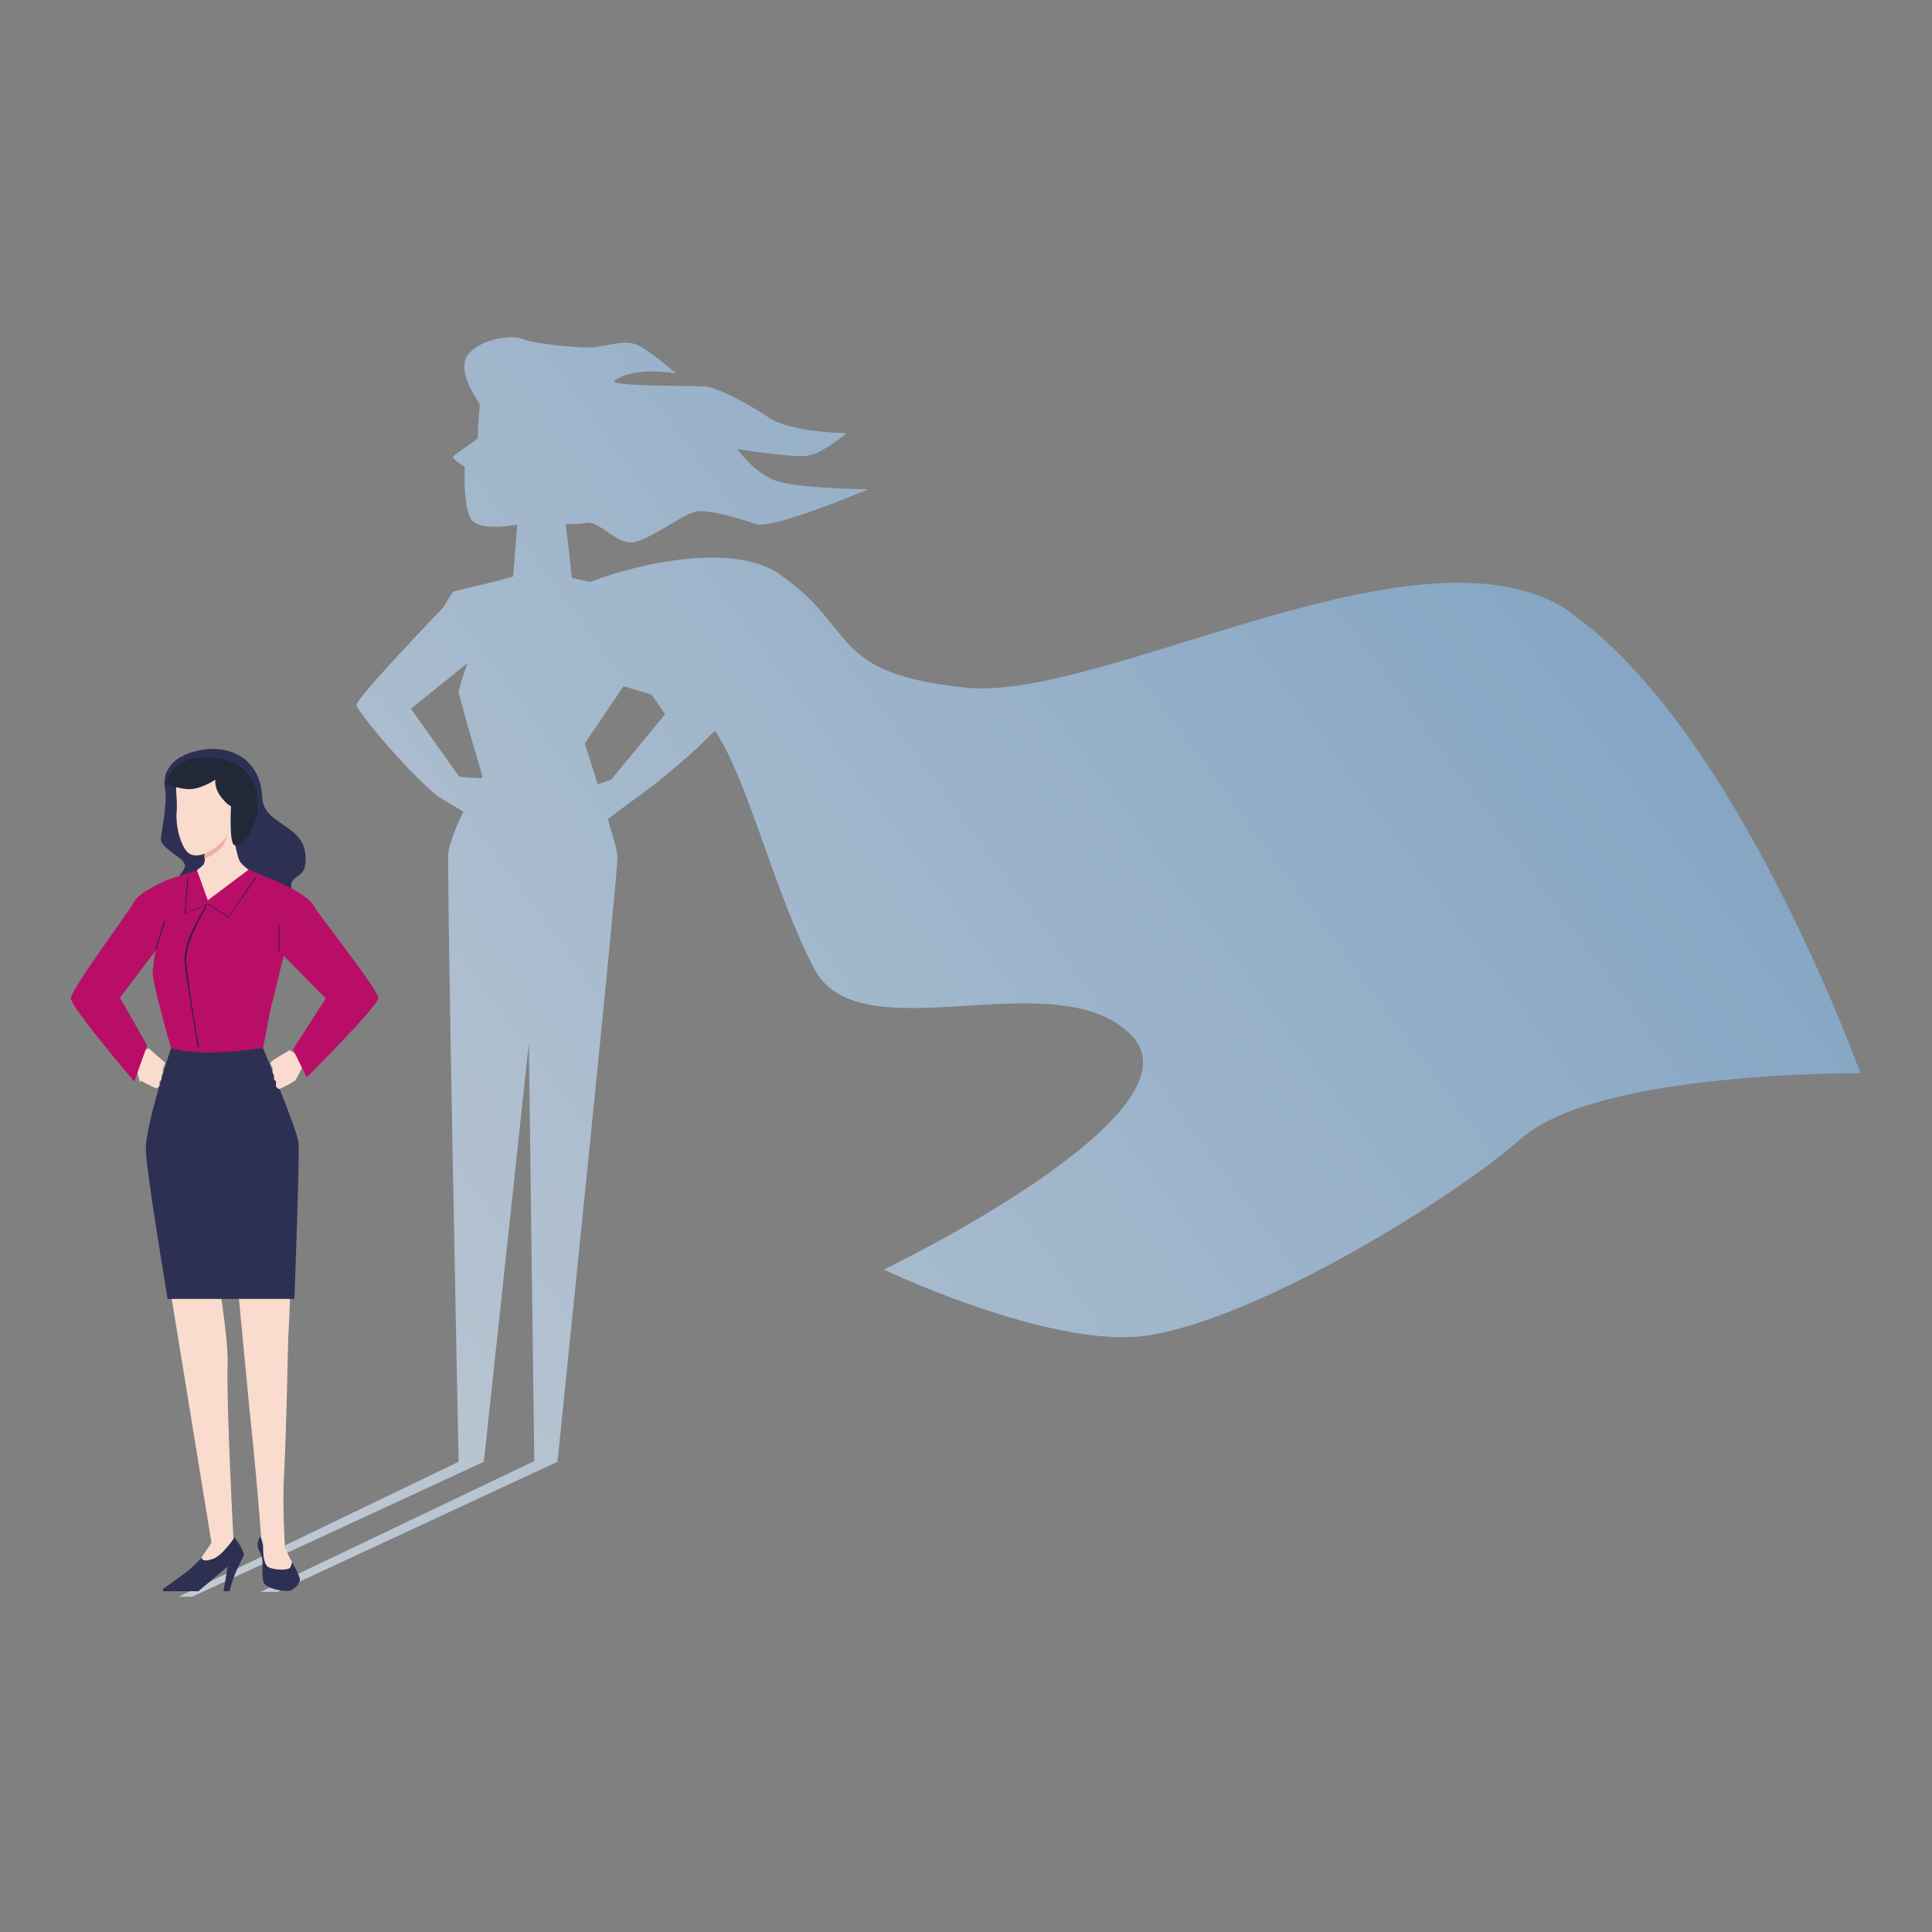 <?xml version="1.0" encoding="UTF-8"?>
<svg xmlns="http://www.w3.org/2000/svg" xmlns:xlink="http://www.w3.org/1999/xlink" version="1.1" viewBox="0 0 283.5 283.5">
  <rect x="0" y="0" width="283.5" height="283.5" fill="#808080" stroke="none"/>
  <defs>
    <style>
      .cls-1 {
        fill: #b80e67;
      }

      .cls-2 {
        fill: #f9dccd;
      }

      .cls-3 {
        fill: #edb1a1;
        mix-blend-mode: multiply;
      }

      .cls-4, .cls-5 {
        isolation: isolate;
      }

      .cls-6 {
        fill: #212938;
      }

      .cls-5 {
        fill: url(#Unbenannter_Verlauf_5);
        opacity: .7;
      }

      .cls-7 {
        fill: #162536;
      }

      .cls-8 {
        fill: #2e3053;
      }
    </style>
    <linearGradient id="Unbenannter_Verlauf_5" data-name="Unbenannter Verlauf 5" x1="12.3" y1="221.7" x2="237.7" y2="55.5" gradientUnits="userSpaceOnUse">
      <stop offset="0" stop-color="#e0ecf9"/>
      <stop offset="1" stop-color="#80b2e0"/>
    </linearGradient>
  </defs>
  <!-- Generator: Adobe Illustrator 28.6.0, SVG Export Plug-In . SVG Version: 1.2.0 Build 709)  -->
  <g class="cls-4">
    <g id="Ebene_1">
      <g>
        <path class="cls-5" d="M230.6,89.9c-21.5-14.9-68.5,13.1-88.9,11-20.4-2.1-15.7-8.7-27.4-16.7-6.4-4.4-19.7-1.9-27.7,1.2l-2.7-.6c-.2-2-.6-5.8-.9-7.9,1,0,2.3,0,3.2-.2,1.7-.1,3.9,2.6,6.1,2.9,2.3.3,8.2-4.5,10.2-4.6,2-.1,6.1,1.1,8.4,1.9,2.3.9,16.5-5.1,16.5-5.1,0,0-9.5-.1-13-1.1-3.5-.9-6.2-4.8-6.2-4.8,0,0,7.6,1.2,10,1,2.4-.2,5.7-3.1,6-3.3.3-.1-8,0-11.5-2.4-3.6-2.4-7.5-4.3-9.2-4.5-1.7-.1-13.1,0-13.4-.7,0-.3,1.8-1.2,3.8-1.4,2.5-.3,5.3.2,5.3.2,0,0-3.2-2.8-5.3-4-2.1-1.2-4.8.1-7.4.2-2.6,0-8.3-.6-9.9-1.3-1.6-.6-6.4,0-8.1,2.6-1.2,2,.8,5.4,1.9,7-.2,2.4-.3,4.9-.3,5,0,.2-3.5,2.4-3.6,2.7-.2.4,1.7,1.5,1.7,1.5,0,0-.3,5.1.8,7.5.9,1.8,5.1,1.3,6.9,1l-.6,7.6-2.5.7s-5.6,1.3-6.2,1.5c-.5.3-1.4,2.3-1.8,2.6-.3.3-12.7,13.2-12.5,14.1.2.9,7,9.3,12,13.4l3.7,2.2c-1.2,2.4-1.9,4.4-2.2,5.9-.3,1.8,1.5,89.5,1.5,89.5l-41.1,19.8h2l42.8-19.8,6.6-61.4.8,61.3-40.2,19.2h2.5l41.1-19.1s8.9-86.3,8.8-88.7c0-1.1-.7-3-1.4-5.6l3.3-2.5c4.1-2.8,9.8-7.7,12.4-10.5,4.9,7.3,8.7,23.8,14.6,35,6.8,12.8,35.7-1.6,46.6,9.8,10.9,11.5-36.4,34.3-36.4,34.3,0,0,22,10.5,36.3,9.9,15-.7,45.9-19.2,57.3-29.2,11.4-9.9,49.7-9.5,49.7-9.5,0,0-18.2-50.7-42.6-67.6ZM67.4,114l-7.1-10,8.3-6.7c-.8,2.2-1.3,3.9-1.3,4.2.1,1,3.5,12.4,3.5,12.4,0,0,0,.1-.2.3l-3.3-.2ZM89.7,114.4l-2,.7c-1-3.3-1.9-6-1.9-6l5.7-8.4c1.3.4,2.7.8,4.1,1.2l2,2.9-8,9.7Z"/>
        <g>
          <g>
            <path class="cls-8" d="M27.8,131.6s-1.8-1.4-1.6-2.6c.3-1.2,1.3-1.5.8-2.4s-3.5-2.3-3.4-3.5,1-5.4.6-7.4c-.3-1.7.2-4.4,4.6-5.5,4.4-1.1,9.4.7,9.7,6.9.2,4.3,7,3.7,6.3,9.7-.2,1.8-1.5,1.6-2,2.7-.5,1.1,1.4,3.8,1,5.4-.5,1.6-3.9,3.1-5.6,3.2-5,.5-10.4-6.5-10.4-6.5Z"/>
            <g>
              <path class="cls-2" d="M29.9,126.7c.4-.5,0-3,0-3l4-3.4s.7,5.1,1.3,6.1c.6,1,3.8,3,3.8,3-5.7,4.3-10.1,5.3-11.9-.4,0,0,2.5-1.7,2.9-2.3Z"/>
              <g>
                <path class="cls-3" d="M32.5,121.4l.9,1c-.4,2.2-2.2,3.1-3.4,3.6,0-1.8-.4-3.7-.4-3.7l2.9-.9Z"/>
                <path class="cls-2" d="M28.6,112.5c1.7-.7,6.7-1,7.2,1.4.8,4-.4,5.1-1.5,6.7-.4,2.6-4.7,6-6.6,4.6-.9-.6-1.9-3.3-1.8-5.8.2-2.1-.2-3.2,0-4.2.2-1.3,1-1.9,2.7-2.6Z"/>
              </g>
            </g>
            <path class="cls-6" d="M24.3,115s2,.8,3.4.8c1.9,0,3.9-1.4,3.9-1.4,0,0-.2,1.2.8,2.5,1,1.3,1.5,1.4,1.5,1.4,0,0-.3,5.5.5,5.7,2,.5,3.4-4.5,3.4-4.5,0-2.7.2-4.5-2.1-6.6-3.2-2.8-10.3-2.6-11.4,2.2Z"/>
          </g>
          <path class="cls-2" d="M34.7,186.7s1.9,20.4,2.5,25.9c.6,5.9,1.2,14,1.2,14l3.4.2s-.4-6.1-.1-10.8c.4-8.3.5-17.3.6-19.6.2-3.4.4-10.1.4-10.1l-7.8.4Z"/>
          <path class="cls-2" d="M31.8,186.1s1.7,10.1,1.6,13.9c-.2,6.4.9,26.6.9,26.6l-3.2.2-6.5-39.9,7.3-.8Z"/>
          <g>
            <path class="cls-2" d="M34,224.2l.2,1.2s-.4,3.9-2.6,4c-2.2.2-2-.9-2-.9l2.1-3.1v-1.2h2.2Z"/>
            <path class="cls-8" d="M34.4,225.6c.3.3,1.2,1.6,1.4,2.5,0,.2-.7,1.4-1.2,2.6-.6,1.4-.9,2.8-.9,2.8h-.9l.6-3.6-4.3,3.6h-5c-.2,0-.3-.3-.1-.4,1.1-.8,3.4-2.4,3.7-2.7.4-.3,1.9-1.8,1.9-1.8,0,0,0,.7,1.5.2,1.5-.4,3.3-3.2,3.3-3.2Z"/>
          </g>
          <g>
            <path class="cls-2" d="M42.9,229.3s-1.5-2.6-1.4-3.5l-.8-2-2-.3-.6,3,1,4.6,3.9.3-.2-2Z"/>
            <path class="cls-8" d="M42.9,229.3s1.1,1.9,1.1,2.5c0,.6-.8,1.4-1.4,1.6-.6.2-3.6-.2-3.9-1.2-.4-.9,0-3.1-.3-3.8-.3-.7-.6-1.3-.6-1.8,0-.5.4-1.2.4-1.2,0,0,.3.7.4,1.4,0,.7,0,2.6.7,3.1.7.5,3,.6,3.3.1.2-.4.3-.9.3-.9Z"/>
          </g>
          <path class="cls-1" d="M41.2,129.6l-4.7-2-6,4.5-1.6-4.4-4.3,1.4s-2.1,11.6-2.2,13.5c0,1.9,2.7,11.2,2.7,11.2,3.6,1.5,8.3,1.1,13.5,0l1-5.3,3.2-13-1.5-5.9Z"/>
          <path class="cls-8" d="M24.6,190.6h18.6s.8-21.2.6-23c-.2-1.8-5.2-13.8-5.2-13.8-5.4.7-10.3,1-13.5,0,0,0-3.8,11.4-3.7,14.9s3.2,21.9,3.2,21.9Z"/>
          <path class="cls-2" d="M20.6,158.8c-.3-.3-.8-3.7-.8-3.7l2-1.3s2.1,1.9,2.3,2c.1.2.2.3,0,.5,0,.2-.2.4-.2.5,0,.2,0,.4,0,.6,0,.2-.2.3-.2.4,0,.1,0,.3,0,.5,0,.2-.2.3-.3.4,0,.1,0,.5,0,.6,0,.1-.4.4-.4.4-.2,0-2-.9-2.3-1.1Z"/>
          <path class="cls-1" d="M24.6,129.1s-4.1,1.7-4.9,3.2c-.8,1.5-9.3,12.9-9.3,14.2,0,1.3,9.3,12.2,9.3,12.2l1.9-5.3-4-7,7.2-9.5-.2-7.9Z"/>
          <path class="cls-2" d="M43.3,158.6c.3-.3,1.5-3,1.5-3l-2.3-1.5s-2.6,1.5-2.7,1.7c-.1.2-.2.3,0,.5,0,.2.2.4.2.5,0,.2,0,.4,0,.6,0,.1.2.3.2.4,0,.1,0,.3,0,.5,0,.2.3.3.3.4,0,.1,0,.5,0,.7,0,.1.4.4.4.4.2,0,2-.9,2.3-1.2Z"/>
          <path class="cls-1" d="M41.2,129.6s3.8,1.7,4.7,3.1c.8,1.5,9.7,12.6,9.6,13.8,0,1.1-10.5,11.6-10.5,11.6l-2-4.1,4.8-7.5-7.6-7.7.9-9.2Z"/>
          <path class="cls-7" d="M22.8,139.3c0,0-.1,0,0-.1l1.3-4c0,0,0,0,.1,0,0,0,0,0,0,.1l-1.3,4s0,0,0,0Z"/>
          <path class="cls-7" d="M41,139.7c0,0-.1,0-.1,0v-3.8c0,0,0-.1,0-.1,0,0,.1,0,.1,0v3.8c0,0,0,.1,0,.1h0Z"/>
          <path class="cls-7" d="M33.5,134.5s0,0,0,0l-3-1.9-3.4,1.5s0,0,0,0c0,0,0,0,0,0l.4-5.4c0,0,0,0,.1,0,0,0,0,0,0,.1l-.4,5.3,3.3-1.4s0,0,0,0l3,1.9,4-5.9s0,0,.1,0c0,0,0,0,0,.1l-4.1,5.9s0,0,0,0Z"/>
          <path class="cls-7" d="M29.1,153.6s0,0-.1,0c0-.5-1.9-11.1-1.9-12.8,0-3.2,3-7.7,3.1-7.8,0,0,0,0,.1,0,0,0,0,0,0,.1,0,0-2.9,4.5-3,7.7,0,1.7,1.8,12.7,1.9,12.8,0,0,0,.1,0,.1,0,0,0,0,0,0Z"/>
        </g>
      </g>
    </g>
  </g>
</svg>